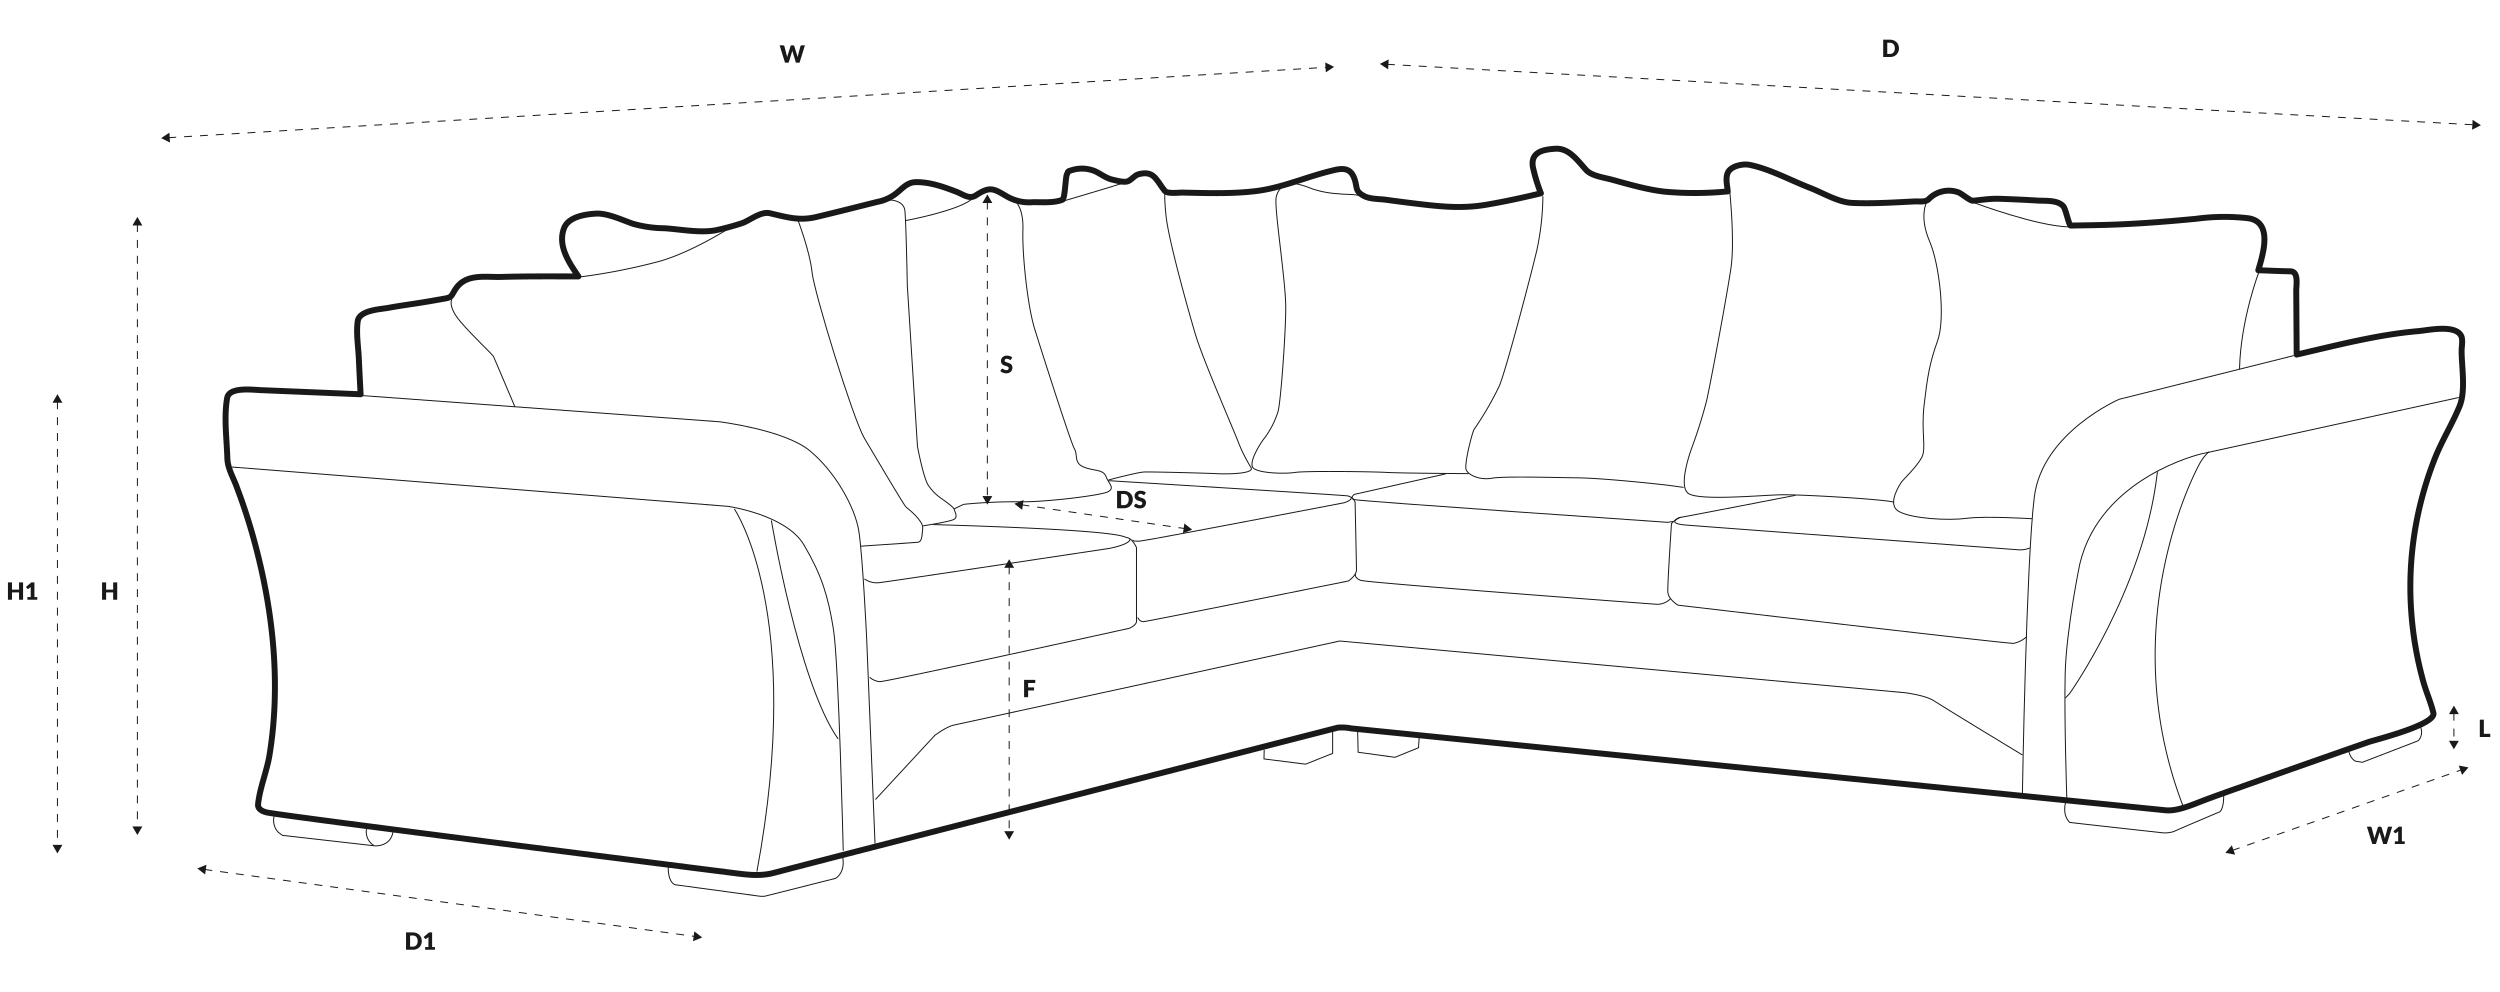 <svg xmlns="http://www.w3.org/2000/svg" xmlns:xlink="http://www.w3.org/1999/xlink" width="630" height="250" viewBox="0 0 630 250">
  <rect x="0" y="0" width="630" height="250" fill="#808080" stroke="none"/>
  <defs>
    <clipPath id="clip-farrow_cornersofa">
      <rect width="630" height="250"/>
    </clipPath>
  </defs>
  <g id="farrow_cornersofa" clip-path="url(#clip-farrow_cornersofa)">
    <rect width="630" height="250" fill="#fff"/>
    <g id="Group_1602" data-name="Group 1602" transform="translate(-101 134)">
      <g id="Group_1601" data-name="Group 1601" transform="translate(-1987.53 -4082.483)">
        <g id="Group_1571" data-name="Group 1571">
          <g id="Group_1570" data-name="Group 1570">
            <line id="Line_556" data-name="Line 556" y2="74.582" transform="translate(2337.342 3999.272)" fill="none" stroke="#1a1818" stroke-width="0.25" stroke-dasharray="2 2"/>
            <path id="Path_2497" data-name="Path 2497" d="M2336.092,4073.489l1.247,2.16,1.247-2.16Z" fill="#1a1818"/>
            <path id="Path_2498" data-name="Path 2498" d="M2338.593,3999.636l-1.247-2.158-1.247,2.158Z" fill="#1a1818"/>
          </g>
        </g>
        <g id="Group_1572" data-name="Group 1572">
          <path id="Path_2499" data-name="Path 2499" d="M2343.348,4039.037a.4.4,0,0,1-.095.109.217.217,0,0,1-.127.035.312.312,0,0,1-.149-.043c-.053-.03-.113-.062-.18-.1a1.589,1.589,0,0,0-.229-.1.926.926,0,0,0-.294-.043.626.626,0,0,0-.425.122.412.412,0,0,0-.139.328.3.3,0,0,0,.084.218.709.709,0,0,0,.22.151,2.277,2.277,0,0,0,.312.115q.176.052.359.117a3.106,3.106,0,0,1,.359.153,1.155,1.155,0,0,1,.311.221,1.048,1.048,0,0,1,.221.328,1.17,1.17,0,0,1,.084.467,1.524,1.524,0,0,1-.1.568,1.331,1.331,0,0,1-.3.46,1.446,1.446,0,0,1-.492.309,1.861,1.861,0,0,1-.664.111,2.12,2.12,0,0,1-.416-.041,2.443,2.443,0,0,1-.409-.119,2.386,2.386,0,0,1-.372-.181,1.585,1.585,0,0,1-.3-.234l.3-.473a.275.275,0,0,1,.094-.086.238.238,0,0,1,.128-.035.34.34,0,0,1,.181.057l.207.126a1.742,1.742,0,0,0,.265.126,1,1,0,0,0,.354.058.675.675,0,0,0,.43-.122.464.464,0,0,0,.153-.386.365.365,0,0,0-.084-.249.667.667,0,0,0-.221-.159,2.376,2.376,0,0,0-.31-.112q-.174-.047-.357-.1a2.647,2.647,0,0,1-.357-.145,1.13,1.13,0,0,1-.311-.224,1.068,1.068,0,0,1-.22-.348,1.393,1.393,0,0,1-.084-.516,1.214,1.214,0,0,1,.1-.479,1.246,1.246,0,0,1,.291-.417,1.45,1.45,0,0,1,.471-.293,1.76,1.76,0,0,1,.639-.109,2.4,2.4,0,0,1,.391.031,2.062,2.062,0,0,1,.362.094,2.012,2.012,0,0,1,.32.146,1.6,1.6,0,0,1,.265.193Z" fill="#1a1818"/>
        </g>
        <g id="Group_1574" data-name="Group 1574">
          <g id="Group_1573" data-name="Group 1573">
            <line id="Line_557" data-name="Line 557" x2="273.882" y2="15.248" transform="translate(2438.044 3964.69)" fill="none" stroke="#1a1818" stroke-width="0.25" stroke-dasharray="2 2"/>
            <path id="Path_2500" data-name="Path 2500" d="M2711.492,3981.167l2.225-1.125-2.086-1.363Z" fill="#1a1818"/>
            <path id="Path_2501" data-name="Path 2501" d="M2438.478,3963.462l-2.225,1.125,2.086,1.365Z" fill="#1a1818"/>
          </g>
        </g>
        <g id="Group_1575" data-name="Group 1575">
          <path id="Path_2502" data-name="Path 2502" d="M2285,3959.913h.852a.385.385,0,0,1,.221.061.272.272,0,0,1,.115.159l.6,2.28c.018.074.036.152.054.236s.036.172.054.264a3.449,3.449,0,0,1,.132-.5l.708-2.28a.321.321,0,0,1,.115-.152.354.354,0,0,1,.215-.068h.3a.343.343,0,0,1,.213.063.391.391,0,0,1,.123.157l.7,2.28a3.2,3.2,0,0,1,.132.477c.016-.088.033-.172.05-.252s.034-.155.052-.225l.6-2.28a.291.291,0,0,1,.114-.154.362.362,0,0,1,.216-.066h.8l-1.35,4.371h-.918l-.822-2.709c-.03-.086-.059-.184-.087-.3-.028.113-.057.211-.087.3l-.834,2.709h-.918Z" fill="#1a1818"/>
        </g>
        <g id="Group_1577" data-name="Group 1577">
          <g id="Group_1576" data-name="Group 1576">
            <line id="Line_558" data-name="Line 558" y2="152.182" transform="translate(2123.152 4004.942)" fill="none" stroke="#1a1818" stroke-width="0.25" stroke-dasharray="2 2"/>
            <path id="Path_2503" data-name="Path 2503" d="M2121.9,4156.759l1.246,2.158,1.247-2.158Z" fill="#1a1818"/>
            <path id="Path_2504" data-name="Path 2504" d="M2124.4,4005.306l-1.246-2.158-1.247,2.158Z" fill="#1a1818"/>
          </g>
        </g>
        <g id="Group_1578" data-name="Group 1578">
          <path id="Path_2505" data-name="Path 2505" d="M2118.067,4099.616h-1.02v-1.847h-1.776v1.847h-1.02v-4.371h1.02v1.827h1.776v-1.827h1.02Z" fill="#1a1818"/>
        </g>
        <g id="Group_1580" data-name="Group 1580">
          <g id="Group_1579" data-name="Group 1579">
            <line id="Line_559" data-name="Line 559" y1="17.746" x2="291.994" transform="translate(2130.932 3965.438)" fill="none" stroke="#1a1818" stroke-width="0.25" stroke-dasharray="2 2"/>
            <path id="Path_2506" data-name="Path 2506" d="M2422.638,3966.71l2.08-1.377-2.231-1.111Z" fill="#1a1818"/>
            <path id="Path_2507" data-name="Path 2507" d="M2131.22,3981.915l-2.08,1.375,2.231,1.113Z" fill="#1a1818"/>
          </g>
        </g>
        <g id="Group_1581" data-name="Group 1581">
          <path id="Path_2508" data-name="Path 2508" d="M2567.064,3960.667a2.3,2.3,0,0,1-.163.875,2.029,2.029,0,0,1-.461.692,2.071,2.071,0,0,1-.715.456,2.513,2.513,0,0,1-.929.164h-1.7v-4.371h1.7a2.518,2.518,0,0,1,.929.165,2.118,2.118,0,0,1,.715.456,2.024,2.024,0,0,1,.461.692A2.28,2.28,0,0,1,2567.064,3960.667Zm-1.038,0a1.9,1.9,0,0,0-.084-.585,1.246,1.246,0,0,0-.241-.442,1.052,1.052,0,0,0-.386-.28,1.322,1.322,0,0,0-.519-.1h-.678v2.811h.678a1.309,1.309,0,0,0,.519-.1,1.064,1.064,0,0,0,.386-.28,1.238,1.238,0,0,0,.241-.442A1.9,1.9,0,0,0,2566.026,3960.667Z" fill="#1a1818"/>
        </g>
        <g id="Group_1583" data-name="Group 1583">
          <g id="Group_1582" data-name="Group 1582">
            <line id="Line_560" data-name="Line 560" y2="7.438" transform="translate(2706.911 4128.089)" fill="none" stroke="#1a1818" stroke-width="0.25" stroke-dasharray="2 2"/>
            <path id="Path_2509" data-name="Path 2509" d="M2705.661,4135.161l1.246,2.158,1.247-2.158Z" fill="#1a1818"/>
            <path id="Path_2510" data-name="Path 2510" d="M2708.161,4128.452l-1.246-2.158-1.247,2.158Z" fill="#1a1818"/>
          </g>
        </g>
        <g id="Group_1584" data-name="Group 1584">
          <path id="Path_2511" data-name="Path 2511" d="M2714.458,4133.4h1.621v.81h-2.635v-4.371h1.014Z" fill="#1a1818"/>
        </g>
        <g id="Group_1585" data-name="Group 1585">
          <path id="Path_2512" data-name="Path 2512" d="M2094.346,4099.616h-1.019v-1.847h-1.777v1.847h-1.02v-4.371h1.02v1.827h1.777v-1.827h1.019Z" fill="#1a1818"/>
          <path id="Path_2513" data-name="Path 2513" d="M2095.433,4098.944h.839v-2.205c0-.107,0-.22.01-.339l-.495.412a.288.288,0,0,1-.131.06.315.315,0,0,1-.121,0,.244.244,0,0,1-.1-.039.184.184,0,0,1-.066-.058l-.294-.389,1.362-1.144h.768v3.7h.719v.672h-2.489Z" fill="#1a1818"/>
        </g>
        <g id="Group_1587" data-name="Group 1587">
          <g id="Group_1586" data-name="Group 1586">
            <line id="Line_561" data-name="Line 561" y2="112.149" transform="translate(2103.004 4049.607)" fill="none" stroke="#1a1818" stroke-width="0.25" stroke-dasharray="2 2"/>
            <path id="Path_2514" data-name="Path 2514" d="M2101.753,4161.392l1.247,2.16,1.247-2.16Z" fill="#1a1818"/>
            <path id="Path_2515" data-name="Path 2515" d="M2104.254,4049.972l-1.247-2.158-1.247,2.158Z" fill="#1a1818"/>
          </g>
        </g>
        <g id="Group_1588" data-name="Group 1588">
          <path id="Path_2516" data-name="Path 2516" d="M2374,4074.374a2.3,2.3,0,0,1-.164.875,2.04,2.04,0,0,1-.46.692,2.1,2.1,0,0,1-.716.457,2.532,2.532,0,0,1-.929.164h-1.7v-4.372h1.7a2.537,2.537,0,0,1,.929.164,2.135,2.135,0,0,1,.716.458,2.02,2.02,0,0,1,.46.691A2.285,2.285,0,0,1,2374,4074.374Zm-1.039,0a1.937,1.937,0,0,0-.083-.585,1.263,1.263,0,0,0-.242-.442,1.063,1.063,0,0,0-.385-.28,1.336,1.336,0,0,0-.52-.1h-.678v2.811h.678a1.318,1.318,0,0,0,.52-.1,1.074,1.074,0,0,0,.385-.28,1.255,1.255,0,0,0,.242-.442A1.943,1.943,0,0,0,2372.958,4074.374Z" fill="#1a1818"/>
          <path id="Path_2517" data-name="Path 2517" d="M2377.011,4073.078a.383.383,0,0,1-.094.109.219.219,0,0,1-.127.035.308.308,0,0,1-.149-.043c-.053-.03-.113-.062-.18-.1a1.625,1.625,0,0,0-.229-.1.932.932,0,0,0-.294-.043.627.627,0,0,0-.425.122.412.412,0,0,0-.14.328.3.3,0,0,0,.084.218.708.708,0,0,0,.221.151,2.231,2.231,0,0,0,.312.115c.117.035.237.074.358.117a3.021,3.021,0,0,1,.359.153,1.145,1.145,0,0,1,.312.221,1.03,1.03,0,0,1,.22.328,1.175,1.175,0,0,1,.084.467,1.524,1.524,0,0,1-.1.568,1.334,1.334,0,0,1-.3.46,1.446,1.446,0,0,1-.492.309,1.868,1.868,0,0,1-.665.111,2.116,2.116,0,0,1-.415-.041,2.457,2.457,0,0,1-.41-.119,2.26,2.26,0,0,1-.371-.181,1.563,1.563,0,0,1-.3-.234l.3-.473a.291.291,0,0,1,.1-.086.234.234,0,0,1,.127-.035.342.342,0,0,1,.182.057l.207.126a1.7,1.7,0,0,0,.265.126,1,1,0,0,0,.354.058.675.675,0,0,0,.429-.122.463.463,0,0,0,.153-.386.364.364,0,0,0-.084-.249.662.662,0,0,0-.22-.159,2.421,2.421,0,0,0-.311-.112q-.174-.047-.357-.1a2.634,2.634,0,0,1-.357-.145,1.106,1.106,0,0,1-.31-.224,1.062,1.062,0,0,1-.221-.348,1.384,1.384,0,0,1-.084-.516,1.217,1.217,0,0,1,.1-.479,1.267,1.267,0,0,1,.291-.417,1.455,1.455,0,0,1,.471-.293,1.765,1.765,0,0,1,.639-.109,2.4,2.4,0,0,1,.392.031,2.049,2.049,0,0,1,.361.094,1.983,1.983,0,0,1,.32.146,1.521,1.521,0,0,1,.265.193Z" fill="#1a1818"/>
        </g>
        <g id="Group_1590" data-name="Group 1590">
          <g id="Group_1589" data-name="Group 1589">
            <line id="Line_562" data-name="Line 562" x2="41.25" y2="6" transform="translate(2345.926 4075.688)" fill="none" stroke="#1a1818" stroke-width="0.25" stroke-dasharray="2 2"/>
            <path id="Path_2518" data-name="Path 2518" d="M2386.635,4082.874l2.316-.924-1.957-1.543Z" fill="#1a1818"/>
            <path id="Path_2519" data-name="Path 2519" d="M2346.467,4074.5l-2.316.922,1.957,1.545Z" fill="#1a1818"/>
          </g>
        </g>
        <g id="Group_1592" data-name="Group 1592">
          <g id="Group_1591" data-name="Group 1591">
            <line id="Line_563" data-name="Line 563" y2="67.1" transform="translate(2342.843 4091.208)" fill="none" stroke="#1a1818" stroke-width="0.25" stroke-dasharray="2 2"/>
            <path id="Path_2520" data-name="Path 2520" d="M2341.593,4157.942l1.246,2.158,1.247-2.158Z" fill="#1a1818"/>
            <path id="Path_2521" data-name="Path 2521" d="M2344.093,4091.571l-1.246-2.158-1.247,2.158Z" fill="#1a1818"/>
          </g>
        </g>
        <g id="Group_1593" data-name="Group 1593">
          <path id="Path_2522" data-name="Path 2522" d="M2349.413,4119.815v.78h-1.794v1.107h1.494v.783h-1.494v1.7h-1.02v-4.372Z" fill="#1a1818"/>
        </g>
        <g id="Group_1594" data-name="Group 1594">
          <path id="Path_2523" data-name="Path 2523" d="M2428.993,4132.038l85.29,8.574q56.336,5.665,112.673,11.325,3.639.369,7.277.734c3.123.312,7.067-1.531,10-2.625,3.256-1.219,6.538-2.369,9.812-3.533q15.654-5.561,31.335-11.032c1.463-.513,17.066-4.369,16.37-7.318-.63-2.666-1.8-5.24-2.535-7.885a89.585,89.585,0,0,1-3.057-17.713,87.88,87.88,0,0,1,1.782-24.83,89.575,89.575,0,0,1,4.147-13.65c1.784-4.543,4.373-8.67,6.223-13.15,1.643-3.977.546-9.848.546-14.069,0-1.031.378-2.855-.141-3.806-1.571-2.87-8.311-1.346-10.8-1.133-10.309.89-20.448,3.56-30.517,5.888l-.107.026q-.054-8.045-.11-16.092c-.009-1.32.679-4.848-1.463-4.891-2.7-.054-5.4-.175-8.1-.275,1.125-3.885,3.838-12.143-2.525-13.1a53.031,53.031,0,0,0-13.042.123c-8.706.842-17.148,1.477-25.888,1.619l-5.792.1c-.464.006-1.244-4.064-1.854-4.814-1.37-1.688-4.624-1.365-6.549-1.487-3.047-.191-6.1-.32-9.149-.433a26.418,26.418,0,0,0-3.927.138q-1.564.168-3.129.336c-.792.086-2.884-1.837-3.792-2.132a7.075,7.075,0,0,0-7.326,1.656c-.818.926-2.46.6-3.628.656-5.215.256-10.49.609-15.711.375-3.571-.16-7.336-2.512-10.631-3.781-4.859-1.877-10.183-4.8-15.294-5.818-1.505-.3-4.155.191-5.183,1.554s-.4,3.6-.273,5.141a85.532,85.532,0,0,1-15.733.084c-4.521-.479-9.28-1.9-13.662-3.088-1.776-.479-4.91-.9-6.243-2.346-2.142-2.328-4.339-5.617-7.785-5.4-2.839.18-6.348.681-5.678,4.631a43.437,43.437,0,0,0,2.015,6.6c-4.57,1.1-9.174,2.1-13.809,2.885-5.481.922-10.4.568-15.9-.072q-4.662-.543-9.314-1.18c-1.6-.223-3.965-.15-5.444-.9-2.74-1.4-1.548-2.338-2.774-4.992-1.216-2.629-3.713-1.874-5.954-1.315-6.2,1.543-12.3,4.254-18.662,5.018-6.09.732-12.363.5-18.483.373-.822-.018-3.8.373-4.437-.428-2.192-2.731-2.683-5.229-6.623-4.186-1.044.278-1.736,1.432-2.759,1.778-.971.332-2.686-.18-3.641-.379-1.667-.344-2.846-1.317-4.344-2.069a8.51,8.51,0,0,0-6.275-.3c-.836.23-.711.287-1.053,1.054s-.455,6.069-1.1,6.331c-2.147.861-5.163.6-7.42.617a11.233,11.233,0,0,1-6.557-1.434c-3.414-1.99-4.208-2.668-7.883-.256-1.609,1.055-3.243-.324-4.958-.972-3.29-1.246-6.529-2.42-10.085-2.389-2.408.023-3.546,1.82-5.459,3.182a11.125,11.125,0,0,1-4.31,1.8c-5.116,1.278-10.225,2.586-15.356,3.8-4.249,1.006-7.155.121-11.713-.943-2.283-.535-5.13,1.859-6.942,2.48a60.485,60.485,0,0,1-6.314,1.727c-4.02.9-9.28-.174-13.345-.428a29.889,29.889,0,0,1-7.867-1.119c-2.712-.922-6.439-2.727-9.337-2.563-2.642.151-6.932.762-8.046,3.664-1.7,4.414,1.267,8.7,3.615,12.161-6.462,0-12.931-.057-19.39.127-4.108.117-9-.946-11.616,3.119-1.009,1.566-.836,2.006-2.546,2.312-1.9.34-3.791.674-5.691.981-2.91.472-5.818.853-8.722,1.392-1.86.346-7.221.557-7.639,3.322-.447,2.971.129,6.387.265,9.37q.207,4.537.452,9.074-12.615-.522-25.229-1.047c-2.2-.092-7.9-.83-8.4,1.986-.857,4.809-.1,10.3.044,15.158.074,2.465,1.314,4.541,2.2,6.825a145.772,145.772,0,0,1,4.856,15.05c4.56,17.135,6.449,35.354,3.57,52.954-.671,4.1-2.463,8.3-2.877,12.373-.144,1.414,1.464,1.97,2.588,2.156,1.839.3,3.69.543,5.536.8,8.021,1.1,16.05,2.138,24.079,3.181q32.679,4.245,65.371,8.379,10.7,1.364,21.4,2.717c3.651.461,7.3,1.047,10.932.094,13.788-3.615,27.6-7.135,41.406-10.69q50.37-12.972,100.749-25.92a12.146,12.146,0,0,1,3.374.182" fill="none" stroke="#1a1818" stroke-linecap="round" stroke-linejoin="round" stroke-width="1.5"/>
          <path id="Path_2524" data-name="Path 2524" d="M2179.33,4048.136l90.481,6.631s16.284,1.984,22.754,7.277,11.4,14.3,12.366,20.115,1.985,26.912,1.985,26.912l2.116,51.928" fill="none" stroke="#1a1818" stroke-linecap="round" stroke-linejoin="round" stroke-width="0.25"/>
          <path id="Path_2525" data-name="Path 2525" d="M2147.092,4066.183l124.9,9.9s14.615,2.084,19.113,9.692,6.133,13.025,7.462,21.361,2.453,55.642,2.453,55.642" fill="none" stroke="#1a1818" stroke-linecap="round" stroke-linejoin="round" stroke-width="0.25"/>
          <path id="Path_2526" data-name="Path 2526" d="M2282.932,4079.729s6.746,40.534,16.762,54.913" fill="none" stroke="#1a1818" stroke-linecap="round" stroke-linejoin="round" stroke-width="0.25"/>
          <path id="Path_2527" data-name="Path 2527" d="M2273.631,4076.812s17.785,25.912,5.656,91.211" fill="none" stroke="#1a1818" stroke-linecap="round" stroke-linejoin="round" stroke-width="0.25"/>
          <path id="Path_2528" data-name="Path 2528" d="M2157.585,4154.267a4.343,4.343,0,0,0,1.091,3.961l1.022.763,23.236,2.641s4.088.346,4.634-3.613" fill="none" stroke="#1a1818" stroke-linecap="round" stroke-linejoin="round" stroke-width="0.25"/>
          <path id="Path_2529" data-name="Path 2529" d="M2180.958,4157.048a4.071,4.071,0,0,0,1.7,4.445" fill="none" stroke="#1a1818" stroke-linecap="round" stroke-linejoin="round" stroke-width="0.25"/>
          <path id="Path_2530" data-name="Path 2530" d="M2256.936,4167.05s-.2,3.474,1.636,4.377l21.532,2.918h1.091l17.921-4.516s2.657-1.461,1.7-5.767" fill="none" stroke="#1a1818" stroke-linecap="round" stroke-linejoin="round" stroke-width="0.25"/>
          <path id="Path_2531" data-name="Path 2531" d="M2407.1,4137.507l-.044,2.23,10.479,1.318,6.822-2.727v-6" fill="none" stroke="#1a1818" stroke-linecap="round" stroke-linejoin="round" stroke-width="0.25"/>
          <path id="Path_2532" data-name="Path 2532" d="M2430.647,4132.28l.134,5.773,9.275,1.273,5.931-2.41.223-3.182" fill="none" stroke="#1a1818" stroke-linecap="round" stroke-linejoin="round" stroke-width="0.25"/>
          <path id="Path_2533" data-name="Path 2533" d="M2609.092,4150.587s-1.023,3.2,1.022,5.141c.2.068,23.577,2.638,23.577,2.638a7.4,7.4,0,0,0,2.658-.345c.817-.418,11.652-5,11.652-5s1.022-.973.886-4.516" fill="none" stroke="#1a1818" stroke-linecap="round" stroke-linejoin="round" stroke-width="0.25"/>
          <path id="Path_2534" data-name="Path 2534" d="M2680.3,4137.458s.477,2.291,1.84,2.848l1.7.277,14.037-5.418s1.7-1.391.409-4.029" fill="none" stroke="#1a1818" stroke-linecap="round" stroke-linejoin="round" stroke-width="0.25"/>
          <path id="Path_2535" data-name="Path 2535" d="M2666.467,4038.118l-43.884,10.977s-19.351,8.336-21.4,24.592-3,74.607-3,74.607" fill="none" stroke="#1a1818" stroke-linecap="round" stroke-linejoin="round" stroke-width="0.25"/>
          <path id="Path_2536" data-name="Path 2536" d="M2708.034,4048.677l-64.735,14.172s-25.485,5.836-30.664,27.787c0,0-3.407,16.394-3.679,27.648s.409,31.26.409,31.26" fill="none" stroke="#1a1818" stroke-linecap="round" stroke-linejoin="round" stroke-width="0.25"/>
          <path id="Path_2537" data-name="Path 2537" d="M2632.192,4067.294l-.068.7c-3.407,29.037-22.078,55.3-22.078,55.3l-1.022,1.041" fill="none" stroke="#1a1818" stroke-linecap="round" stroke-linejoin="round" stroke-width="0.25"/>
          <path id="Path_2538" data-name="Path 2538" d="M2638.693,4151.687c-17.989-46.682,4.061-86.2,4.061-86.2a11.788,11.788,0,0,1,2.338-3.082" fill="none" stroke="#1a1818" stroke-linecap="round" stroke-linejoin="round" stroke-width="0.25"/>
          <path id="Path_2539" data-name="Path 2539" d="M2307.769,4119.222a4.484,4.484,0,0,0,2.454,1.041c1.431.1,62.86-13.442,62.86-13.442s1.84-.728,1.84-1.771v-18.58s-1.022-2.291-2.351-2.5c-1.385-.219.352-1.838-48.851-3.295" fill="none" stroke="#1a1818" stroke-linecap="round" stroke-linejoin="round" stroke-width="0.25"/>
          <path id="Path_2540" data-name="Path 2540" d="M2375.3,4104.181a1.588,1.588,0,0,0,1.295.972c.885,0,51.787-10.281,51.787-10.281s1.977-1.391,1.977-2.777-.341-17.051-.341-17.051a2.533,2.533,0,0,0-1.909-1.6c-1.43-.209-60.2-3.83-60.2-3.83" fill="none" stroke="#1a1818" stroke-linecap="round" stroke-linejoin="round" stroke-width="0.25"/>
          <path id="Path_2541" data-name="Path 2541" d="M2599.131,4109.046a7.407,7.407,0,0,1-3.134,1.566c-1.431.139-84.62-9.627-84.62-9.627s-2.453-1.457-2.556-3.334.92-17.224.92-17.224,1.329-1.459,2.249-1.563,28.918-5.554,28.918-5.554" fill="none" stroke="#1a1818" stroke-linecap="round" stroke-linejoin="round" stroke-width="0.25"/>
          <path id="Path_2542" data-name="Path 2542" d="M2430.117,4093.274s-.306.834,1.33,1.459,74.717,6.043,74.717,6.043a4.726,4.726,0,0,0,3.271-1.353" fill="none" stroke="#1a1818" stroke-linecap="round" stroke-linejoin="round" stroke-width="0.25"/>
          <path id="Path_2543" data-name="Path 2543" d="M2452.841,4067.894l-22.971,5.158s-1.388.914-.059,1.33,79.01,5.732,79.01,5.732l1.227-.209" fill="none" stroke="#1a1818" stroke-linecap="round" stroke-linejoin="round" stroke-width="0.25"/>
          <path id="Path_2544" data-name="Path 2544" d="M2511.99,4078.864s-3.629,1.369.75,1.875c1.514.174,84.359,6.284,84.359,6.284a6.206,6.206,0,0,0,2.861-.417" fill="none" stroke="#1a1818" stroke-linecap="round" stroke-linejoin="round" stroke-width="0.25"/>
          <path id="Path_2545" data-name="Path 2545" d="M2306.44,4094.421a5.5,5.5,0,0,0,4.089.834c2.76-.313,57.546-8.576,57.546-8.576s5.111-.938,5.213-2.293" fill="none" stroke="#1a1818" stroke-linecap="round" stroke-linejoin="round" stroke-width="0.25"/>
          <path id="Path_2546" data-name="Path 2546" d="M2374,4084.595s-.1.416,2.044.209,51.271-9.639,51.271-9.639,2.02-.648,1.7-1.3" fill="none" stroke="#1a1818" stroke-linecap="round" stroke-linejoin="round" stroke-width="0.25"/>
          <path id="Path_2547" data-name="Path 2547" d="M2309.2,4149.892l14.923-16.118s3-2.222,4.77-2.57,97.237-21.187,97.237-21.187l142.757,13.06s5.043.7,6.882,1.946,22.351,13.683,22.351,13.683" fill="none" stroke="#1a1818" stroke-linecap="round" stroke-linejoin="round" stroke-width="0.25"/>
          <path id="Path_2548" data-name="Path 2548" d="M2202.389,4023.876s-1.124,1.773,2.147,5.629,8.176,8.336,8.381,8.857,5.315,12.5,5.315,12.5" fill="none" stroke="#1a1818" stroke-linecap="round" stroke-linejoin="round" stroke-width="0.25"/>
          <path id="Path_2549" data-name="Path 2549" d="M2234.186,4018.335a152.882,152.882,0,0,0,20.391-3.965c7.946-2.185,17.44-8.207,17.44-8.207" fill="none" stroke="#1a1818" stroke-linecap="round" stroke-linejoin="round" stroke-width="0.25"/>
          <path id="Path_2550" data-name="Path 2550" d="M2289.592,4003.9s3.051,8,3.561,13.1,10.324,36.992,13.186,41.889,10.118,17.09,10.528,17.4,4.4,3.439,4.191,5.314-.1,3.438-1.33,3.544-14.207.972-14.207.972" fill="none" stroke="#1a1818" stroke-linecap="round" stroke-linejoin="round" stroke-width="0.25"/>
          <path id="Path_2551" data-name="Path 2551" d="M2312.472,3998.87s3.781-.105,4.088,2.707.613,18.862.613,18.862l2.555,40.535s1.431,7.6,2.658,9.689a12.509,12.509,0,0,0,3.679,3.647c.512.418,2.862,1.98,2.965,2.6s.919,1.772,0,2.4-7.768,1.667-7.768,1.667" fill="none" stroke="#1a1818" stroke-linecap="round" stroke-linejoin="round" stroke-width="0.25"/>
          <path id="Path_2552" data-name="Path 2552" d="M2316.782,4004.069s14.088-2.595,17.154-5.826" fill="none" stroke="#1a1818" stroke-linecap="round" stroke-linejoin="round" stroke-width="0.25"/>
          <path id="Path_2553" data-name="Path 2553" d="M2344.259,3999.077s2.249,1.563,2.044,7.4,1.125,18.964,2.965,24.9,9.1,28.654,10.017,30.219-.2,3.543,2.35,4.584,4.906.521,5.622,2.4,2.351,2.918.409,3.856-15.843,2.6-21.976,2.5a132.442,132.442,0,0,0-14.207.625c-.409.1-2.481,1.154-2.481,1.154" fill="none" stroke="#1a1818" stroke-linecap="round" stroke-linejoin="round" stroke-width="0.25"/>
          <path id="Path_2554" data-name="Path 2554" d="M2356.729,3999.077s13.492-3.959,15.128-4.584" fill="none" stroke="#1a1818" stroke-linecap="round" stroke-linejoin="round" stroke-width="0.25"/>
          <path id="Path_2555" data-name="Path 2555" d="M2382.181,3996.784s-.409.209.2,6.149,5.417,23.132,7.359,29.7,9.914,24.7,10.936,27.51a39.379,39.379,0,0,0,3.128,6.189c.92,1.676-6.909,1.625-8.545,1.52s-16.762-.52-18.5-.416-8.791,1.98-8.791,1.98" fill="none" stroke="#1a1818" stroke-linecap="round" stroke-linejoin="round" stroke-width="0.25"/>
          <path id="Path_2556" data-name="Path 2556" d="M2432.366,3997.931l-2.759-.418s-3.476-.1-3.782-.207a24.6,24.6,0,0,1-6.644-1.25,26.63,26.63,0,0,0-5.417-1.563,4.638,4.638,0,0,0-3.68,4.063c-.307,3.439,2.453,20.842,2.453,27.406s-1.241,23.787-1.956,26.289a22.417,22.417,0,0,1-3.354,6.57c-.818.938-4.223,6.219-2.894,7.577s7.931,1.554,10.588,1.138,19.592-.207,23.067,0,20.542.3,20.542.3" fill="none" stroke="#1a1818" stroke-linecap="round" stroke-linejoin="round" stroke-width="0.25"/>
          <path id="Path_2557" data-name="Path 2557" d="M2477.339,3998.036a67.747,67.747,0,0,1-1.532,13.545c-1.534,6.461-7.871,30.637-9.507,34.283a79.955,79.955,0,0,1-6.234,10.733c-.409.312-2.657,8.961-2.044,10.314s3.475,2.606,6.438,2.086,14-.209,21.568-.1,22.9,1.875,22.9,1.875l3.781.521" fill="none" stroke="#1a1818" stroke-linecap="round" stroke-linejoin="round" stroke-width="0.25"/>
          <path id="Path_2558" data-name="Path 2558" d="M2524.46,3997.1s1.227,12.088.307,18.652-5.111,28.969-6.133,33.553a119.139,119.139,0,0,1-3.68,11.775s-3.782,9.9-.919,11.776,18.3.416,23.3.312,25.934,1.121,28.386,1.852" fill="none" stroke="#1a1818" stroke-linecap="round" stroke-linejoin="round" stroke-width="0.25"/>
          <path id="Path_2559" data-name="Path 2559" d="M2573.931,3999.7s-1.738,3.543.817,9.483,4.089,19.589,2.045,25.216-2.556,9.17-3.374,16.047.614,11.045-.613,13.338-4.8,5.731-5.008,6.043-3.986,5.627-.818,7.5,12.572,2.4,17.172,1.772,16.354.1,16.354.1" fill="none" stroke="#1a1818" stroke-linecap="round" stroke-linejoin="round" stroke-width="0.25"/>
          <path id="Path_2560" data-name="Path 2560" d="M2657.89,4016.706s-4.7,12.106-5,24.715" fill="none" stroke="#1a1818" stroke-linecap="round" stroke-linejoin="round" stroke-width="0.25"/>
          <path id="Path_2561" data-name="Path 2561" d="M2586.263,3999.663s15.422,5.787,23.668,6.006" fill="none" stroke="#1a1818" stroke-linecap="round" stroke-linejoin="round" stroke-width="0.25"/>
        </g>
        <g id="Group_1595" data-name="Group 1595">
          <path id="Path_2562" data-name="Path 2562" d="M2194.818,4185.638a2.3,2.3,0,0,1-.163.874,2.051,2.051,0,0,1-.461.692,2.092,2.092,0,0,1-.716.457,2.528,2.528,0,0,1-.928.163h-1.7v-4.371h1.7a2.518,2.518,0,0,1,.928.165,2.1,2.1,0,0,1,.716.456,2.042,2.042,0,0,1,.461.692A2.282,2.282,0,0,1,2194.818,4185.638Zm-1.038,0a1.912,1.912,0,0,0-.084-.586,1.251,1.251,0,0,0-.241-.442,1.049,1.049,0,0,0-.386-.279,1.311,1.311,0,0,0-.519-.1h-.678v2.811h.678a1.286,1.286,0,0,0,.519-.1,1.038,1.038,0,0,0,.386-.279,1.247,1.247,0,0,0,.241-.441A1.924,1.924,0,0,0,2193.78,4185.638Z" fill="#1a1818"/>
          <path id="Path_2563" data-name="Path 2563" d="M2195.658,4187.152h.84v-2.205q0-.162.009-.339l-.5.411a.288.288,0,0,1-.13.062.365.365,0,0,1-.122,0,.3.3,0,0,1-.1-.039.228.228,0,0,1-.066-.059l-.294-.39,1.362-1.143h.768v3.7h.72v.672h-2.49Z" fill="#1a1818"/>
        </g>
        <g id="Group_1597" data-name="Group 1597">
          <g id="Group_1596" data-name="Group 1596">
            <line id="Line_564" data-name="Line 564" x2="123.666" y2="16.899" transform="translate(2140.03 4167.577)" fill="none" stroke="#1a1818" stroke-width="0.25" stroke-dasharray="2 2"/>
            <path id="Path_2564" data-name="Path 2564" d="M2263.166,4185.665l2.308-.943-1.971-1.527Z" fill="#1a1818"/>
            <path id="Path_2565" data-name="Path 2565" d="M2140.561,4166.388l-2.308.943,1.971,1.527Z" fill="#1a1818"/>
          </g>
        </g>
        <g id="Group_1599" data-name="Group 1599">
          <g id="Group_1598" data-name="Group 1598">
            <line id="Line_565" data-name="Line 565" y1="20.35" x2="57.867" transform="translate(2651.025 4142.458)" fill="none" stroke="#1a1818" stroke-width="0.25" stroke-dasharray="2 2"/>
            <path id="Path_2566" data-name="Path 2566" d="M2708.963,4143.759l1.623-1.893-2.449-.459Z" fill="#1a1818"/>
            <path id="Path_2567" data-name="Path 2567" d="M2650.955,4161.507l-1.623,1.893,2.45.459Z" fill="#1a1818"/>
          </g>
        </g>
        <g id="Group_1600" data-name="Group 1600">
          <path id="Path_2568" data-name="Path 2568" d="M2684.992,4156.806h.852a.38.38,0,0,1,.22.059.273.273,0,0,1,.116.159l.6,2.28c.019.074.037.153.055.238s.036.172.055.264a3.423,3.423,0,0,1,.13-.5l.709-2.28a.319.319,0,0,1,.116-.152.343.343,0,0,1,.215-.066h.3a.339.339,0,0,1,.213.06.377.377,0,0,1,.123.158l.7,2.28a3.33,3.33,0,0,1,.13.477q.025-.132.051-.252c.016-.08.033-.155.052-.225l.6-2.28a.285.285,0,0,1,.114-.153.358.358,0,0,1,.217-.065h.8l-1.349,4.371h-.918l-.822-2.709c-.03-.086-.059-.186-.086-.3-.03.111-.058.211-.088.3l-.834,2.709h-.918Z" fill="#1a1818"/>
          <path id="Path_2569" data-name="Path 2569" d="M2692.033,4160.5h.84V4158.3c0-.109,0-.222.01-.34l-.5.411a.294.294,0,0,1-.13.062.365.365,0,0,1-.122,0,.3.3,0,0,1-.1-.039.215.215,0,0,1-.066-.059l-.293-.39,1.361-1.143h.768v3.7h.72v.672h-2.49Z" fill="#1a1818"/>
        </g>
      </g>
    </g>
  </g>
</svg>
